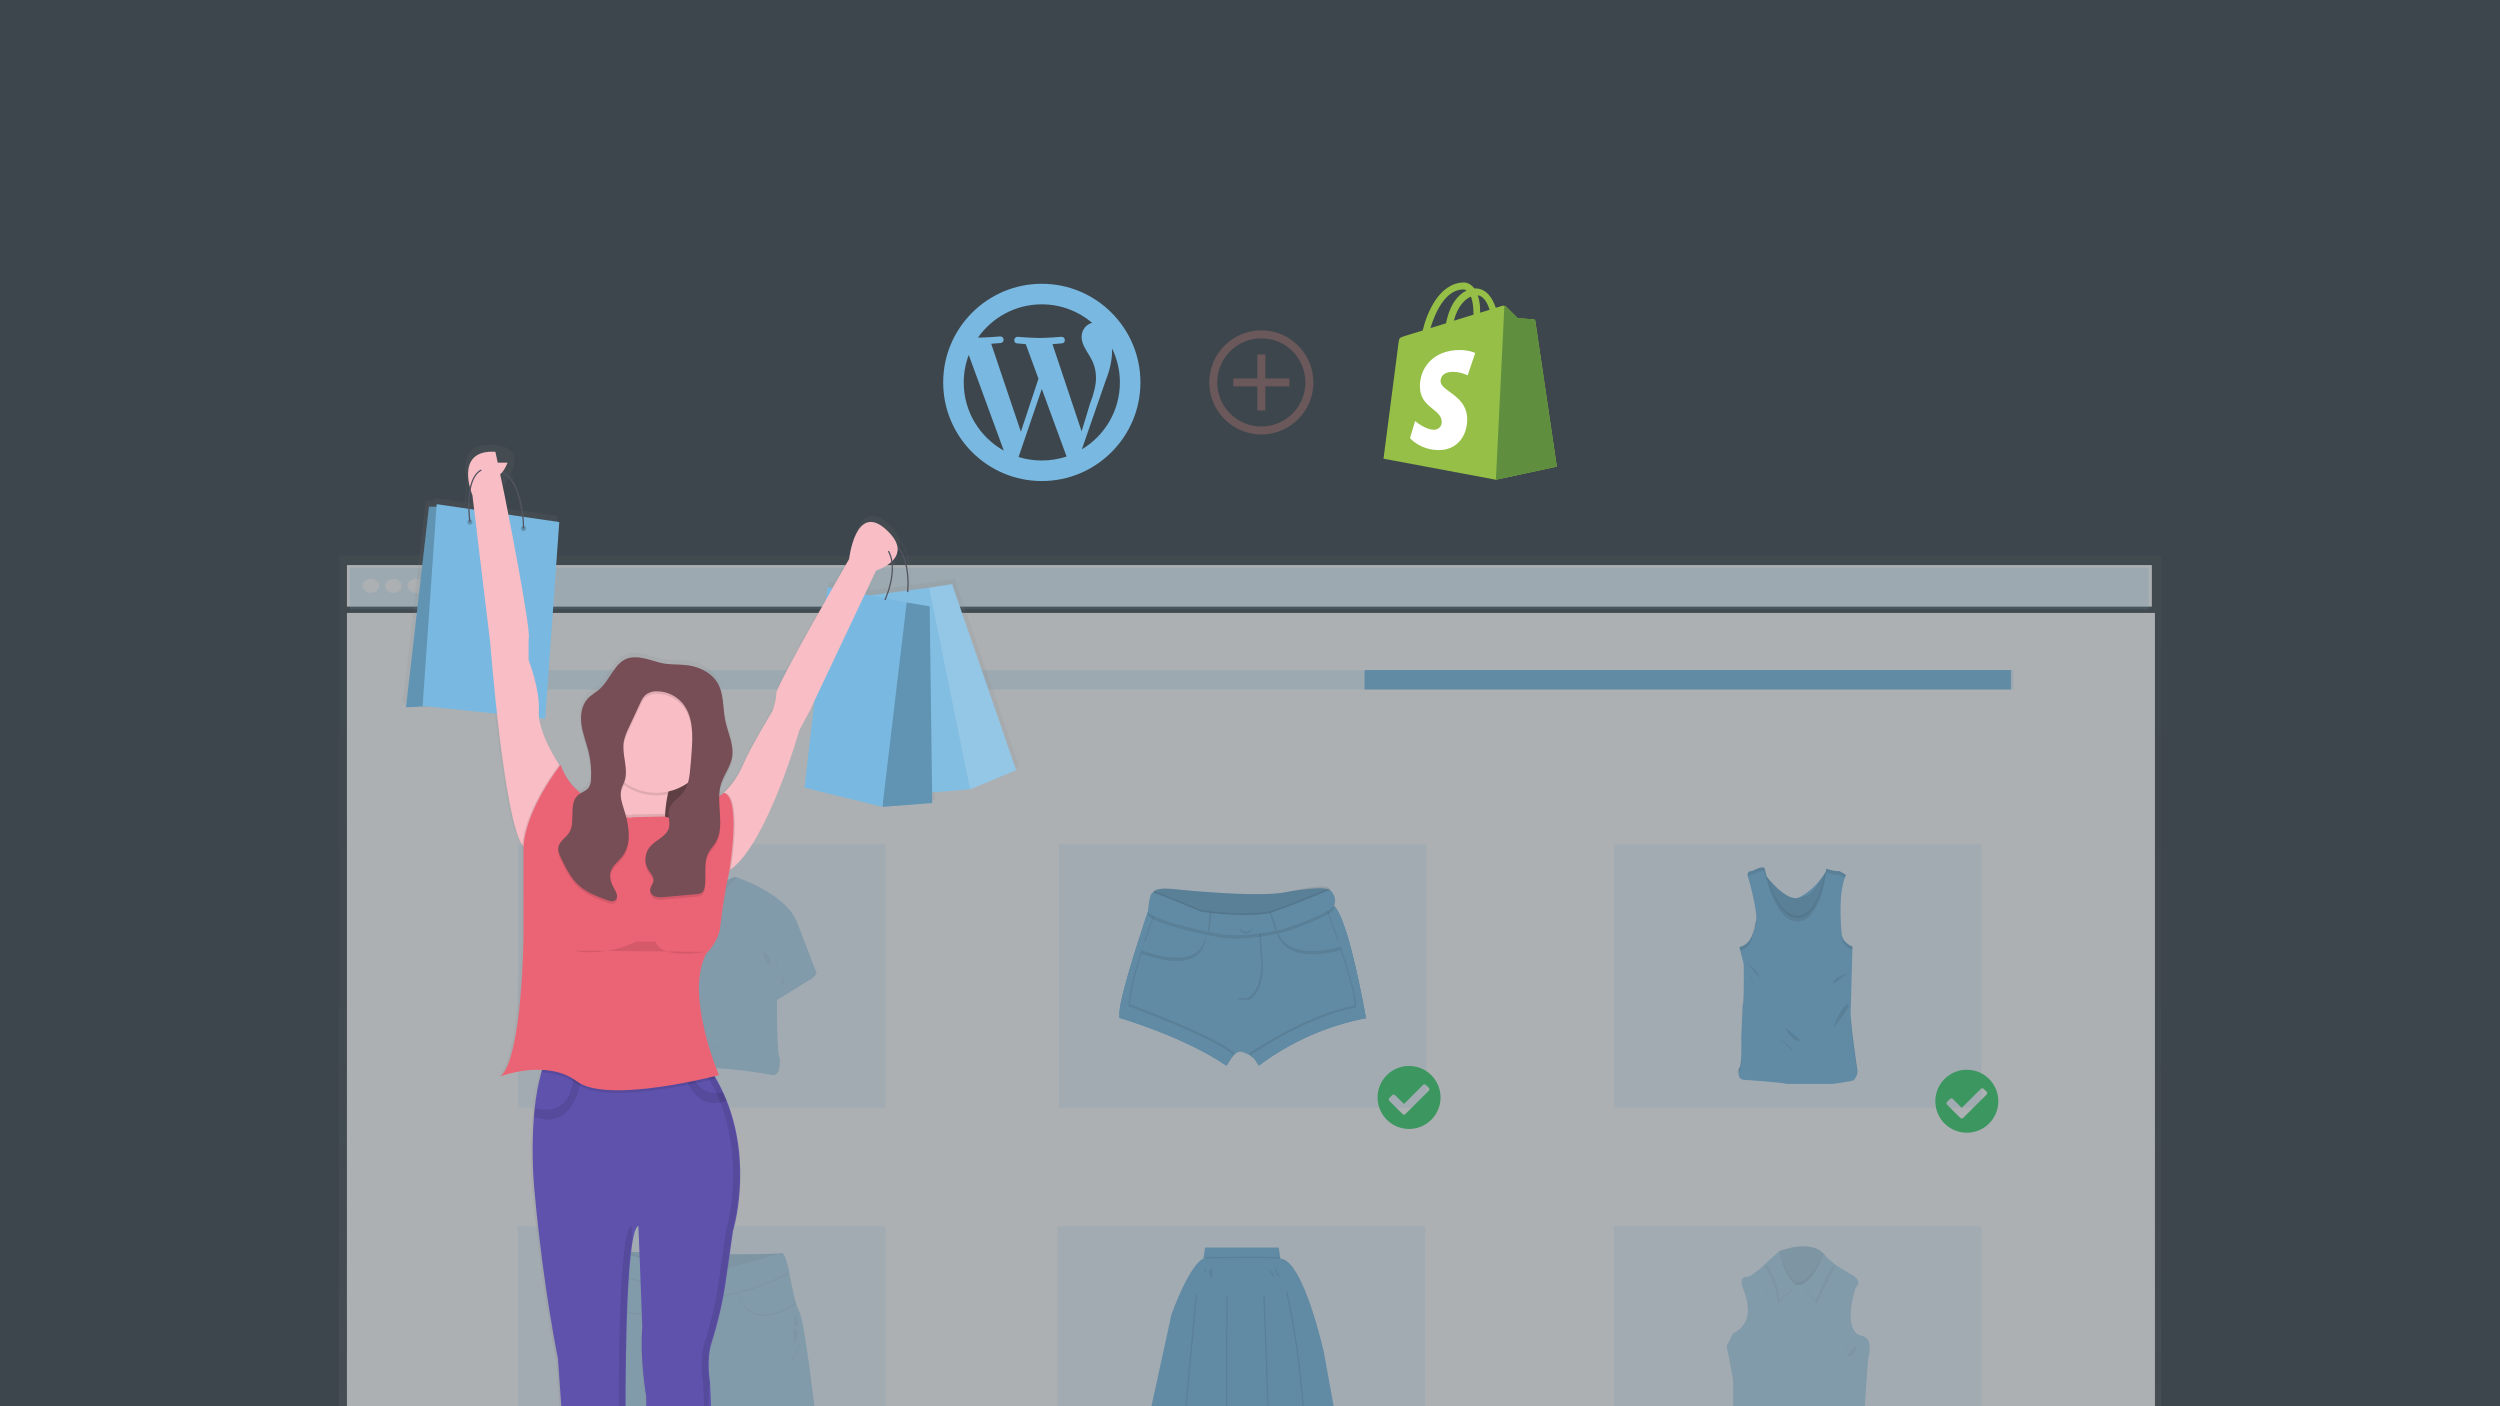 <?xml version="1.0" encoding="UTF-8"?>
<svg width="1920px" height="1080px" viewBox="0 0 1920 1080" version="1.1" xmlns="http://www.w3.org/2000/svg" xmlns:xlink="http://www.w3.org/1999/xlink">
    <rect x="0" y="0" width="1920" height="1080" fill="#333333" stroke="none"/>
    <!-- Generator: Sketch 56.3 (81716) - https://sketch.com -->
    <title>wordpress-shopify-integration</title>
    <desc>Created with Sketch.</desc>
    <defs>
        <linearGradient x1="50%" y1="89.385%" x2="50%" y2="0%" id="linearGradient-1">
            <stop stop-color="#808080" stop-opacity="0.25" offset="0%"></stop>
            <stop stop-color="#808080" stop-opacity="0.12" offset="54%"></stop>
            <stop stop-color="#808080" stop-opacity="0.1" offset="100%"></stop>
        </linearGradient>
        <linearGradient x1="50%" y1="99.998%" x2="50%" y2="0.011%" id="linearGradient-2">
            <stop stop-color="#808080" stop-opacity="0.25" offset="0%"></stop>
            <stop stop-color="#808080" stop-opacity="0.12" offset="54%"></stop>
            <stop stop-color="#808080" stop-opacity="0.1" offset="100%"></stop>
        </linearGradient>
    </defs>
    <g id="wordpress-shopify-integration" stroke="none" stroke-width="1" fill="none" fill-rule="evenodd">
        <g id="Group" opacity="0.15" fill="#79B8E0" fill-rule="nonzero">
            <rect id="Rectangle" x="0" y="0" width="1920" height="1080"></rect>
        </g>
        <g id="Group" transform="translate(260, 341)">
            <g opacity="0.6" transform="translate(0, 85)">
                <g fill-rule="nonzero">
                    <polygon id="Path" fill="url(#linearGradient-1)" points="0.208 0.642 0.208 33.129 0.208 837.694 1399.719 837.694 1399.719 33.129 1399.719 0.642"></polygon>
                    <rect id="Rectangle" fill="#F6F7F9" x="6.439" y="7.986" width="1386.186" height="31.905"></rect>
                    <g opacity="0.2" transform="translate(7.685, 8.966)" fill="#79B8E0" id="Rectangle">
                        <rect x="1.118" y="1.023" width="1381.457" height="31.905"></rect>
                    </g>
                    <rect id="Rectangle" fill="#F6F7F9" x="6.439" y="44.717" width="1388.55" height="790.457"></rect>
                    <ellipse id="Oval" fill="#F6F7F9" cx="24.797" cy="23.933" rx="6.385" ry="5.411"></ellipse>
                    <ellipse id="Oval" fill="#F6F7F9" cx="42.104" cy="23.933" rx="6.385" ry="5.411"></ellipse>
                    <ellipse id="Oval" fill="#F6F7F9" cx="59.412" cy="23.933" rx="6.385" ry="5.411"></ellipse>
                    <g opacity="0.2" transform="translate(110.156, 88.381)" fill="#79B8E0" id="Rectangle">
                        <rect x="0.862" y="0.242" width="1175.201" height="14.891"></rect>
                    </g>
                    <rect id="Rectangle" fill="#79B8E0" x="787.973" y="88.623" width="496.411" height="14.891"></rect>
                </g>
                <g transform="translate(137.054, 514.913)">
                    <g opacity="0.2" fill="#79B8E0" fill-rule="nonzero" id="Rectangle">
                        <g opacity="0.6">
                            <rect x="0.576" y="0.711" width="282.464" height="202.326"></rect>
                        </g>
                    </g>
                    <g opacity="0.5" transform="translate(49.954, 19.213)">
                        <path d="M27.274,0.821 C27.274,0.821 111.823,4.826 153.859,2.362 L152.936,13.452 L78.552,23.253 L56.539,16.476 L27.274,0.821 Z" id="Path" fill="#79B8E0" fill-rule="nonzero"></path>
                        <g opacity="0.1" transform="translate(26.898, 0)" fill="#000000" fill-rule="nonzero" id="Path">
                            <path d="M127.017,2.362 L126.092,13.452 L51.723,23.253 L29.697,16.476 L0.375,0.821 C0.375,0.821 2.112,0.92 5.207,1.045 L5.207,1.045 C23.55,1.843 89.601,4.42 125.868,2.445 L127.017,2.362 Z"></path>
                        </g>
                        <path d="M183.181,160.061 C166.854,169.862 110.185,160.369 110.185,160.369 L94.474,104.358 L76.914,161.336 C51.974,170.268 0.529,157.33 0.529,157.33 L20.553,34.106 L24.011,17.12 L27.274,0.821 L59.004,10.371 C59.004,10.371 68.54,16.84 108.28,14.991 C108.28,14.991 153.859,2.389 153.859,2.389 C155.61,2.894 157.276,9.069 158.956,16.742 C161.393,27.945 163.872,42.311 166.797,47.058 C171.782,55.039 183.181,160.061 183.181,160.061 Z" id="Path" fill="#79B8E0" fill-rule="nonzero"></path>
                        <g opacity="0.1" transform="translate(23.056, 1.281)" fill="#000000" fill-rule="nonzero" id="Path">
                            <path d="M135.956,16.666 C100.53,36.116 70.031,35.583 70.031,35.583 C62.484,36.508 0.956,17.057 0.956,17.057 L4.218,0.772 L35.948,10.323 C35.948,10.323 45.484,16.791 85.225,14.943 C85.225,14.943 130.803,2.34 130.803,2.34 C132.609,2.831 134.276,8.992 135.956,16.666 Z"></path>
                        </g>
                        <g opacity="0.1" transform="translate(26.898, 0)" fill="#000000" fill-rule="nonzero" id="Path">
                            <path d="M127.017,2.362 L126.092,13.452 L51.723,23.253 L29.697,16.476 L0.375,0.821 C0.375,0.821 2.112,0.92 5.207,1.045 L5.207,1.045 L32.092,9.139 C32.092,9.139 41.627,15.608 81.368,13.759 C112.58,12.359 122.886,5.358 125.868,2.431 L127.017,2.362 Z"></path>
                        </g>
                        <path d="M159.012,16.714 C123.586,36.164 93.087,35.631 93.087,35.631 C85.54,36.556 24.011,17.106 24.011,17.106 L27.274,0.821 L59.004,10.371 C59.004,10.371 68.54,16.84 108.28,14.991 C108.28,14.991 153.859,2.389 153.859,2.389 C155.665,2.865 157.332,9.04 159.012,16.714 Z" id="Path" fill="#79B8E0" fill-rule="nonzero"></path>
                        <g opacity="0.1" transform="translate(94.785, 25.618)" fill="#000000" fill-rule="nonzero" id="Oval">
                            <circle cx="4.309" cy="3.839" r="3.235"></circle>
                        </g>
                        <circle id="Oval" stroke="#79B8E0" cx="99.094" cy="28.225" r="3.235"></circle>
                        <g opacity="0.1" transform="translate(15.371, 85.819)" fill="#000000" fill-rule="nonzero" id="Path">
                            <path d="M1.023,0.322 C1.023,0.322 6.722,17.265 10.727,16.956 C14.731,16.649 1.023,0.322 1.023,0.322 Z"></path>
                        </g>
                        <g opacity="0.1" transform="translate(11.528, 102.47)" fill="#000000" fill-rule="nonzero" id="Path">
                            <path d="M1.169,0.305 C1.169,0.305 4.712,10.471 8.409,12.166"></path>
                        </g>
                        <g opacity="0.1" transform="translate(11.528, 112.717)" fill="#000000" fill-rule="nonzero" id="Path">
                            <path d="M1.169,0.687 C1.169,0.687 6.771,7.772 10.088,9.466"></path>
                        </g>
                        <g opacity="0.1" transform="translate(162.672, 48.673)" fill="#000000" fill-rule="nonzero" id="Path">
                            <path d="M0.429,0.667 C0.429,0.667 5.667,8.523 0.429,10.218"></path>
                        </g>
                        <g opacity="0.1" transform="translate(161.391, 60.201)" fill="#000000" fill-rule="nonzero" id="Path">
                            <path d="M4.091,1.91 C-1.987,-5.302 1.766,11.712 1.766,11.712 C1.766,11.712 5.645,3.758 4.091,1.91 Z"></path>
                        </g>
                        <g opacity="0.1" transform="translate(160.11, 70.448)" fill="#000000" fill-rule="nonzero" id="Path">
                            <path d="M8.438,0.443 C8.438,0.443 -0.803,14.151 1.045,15.692"></path>
                        </g>
                        <g opacity="0.1" transform="translate(21.775, 30.741)" fill="#000000" fill-rule="nonzero" id="Path">
                            <path d="M24.515,18.894 C13.187,18.894 1.368,13.768 0.71,13.461 L1.214,12.326 C1.438,12.439 24.052,22.254 36.291,14.889 C40.913,12.089 43.502,7.159 44.007,0.186 L45.239,0.284 C44.706,7.678 41.906,12.887 36.921,15.939 C33.131,18.035 28.842,19.056 24.515,18.894 Z"></path>
                        </g>
                        <path d="M46.29,48.403 C34.962,48.403 23.143,43.277 22.485,42.97 L22.989,41.849 C23.213,41.947 45.827,51.763 58.066,44.398 C62.687,41.598 65.277,36.668 65.782,29.695 L67.014,29.793 C66.481,37.186 63.681,42.396 58.696,45.448 C54.906,47.542 50.616,48.565 46.29,48.403 Z" id="Path" fill="#79B8E0" fill-rule="nonzero"></path>
                        <g opacity="0.1" transform="translate(119.122, 32.022)" fill="#000000" fill-rule="nonzero" id="Path">
                            <path d="M20.175,18.537 C17.274,18.579 14.401,17.96 11.773,16.731 C2.587,12.305 1.103,1.468 1.032,1.005 L2.265,0.852 C2.265,0.963 3.735,11.507 12.319,15.624 C19.965,19.307 30.817,17.024 44.526,8.623 L45.156,9.673 C35.396,15.582 27.035,18.537 20.175,18.537 Z"></path>
                        </g>
                        <path d="M139.297,49.327 C136.396,49.369 133.523,48.75 130.894,47.521 C121.709,43.095 120.225,32.258 120.154,31.795 L121.386,31.642 C121.386,31.753 122.857,42.297 131.441,46.414 C139.087,50.096 149.938,47.814 163.648,39.413 L164.278,40.463 C154.517,46.372 146.157,49.327 139.297,49.327 Z" id="Path" fill="#79B8E0" fill-rule="nonzero"></path>
                    </g>
                </g>
                <g transform="translate(978.591, 514.913)" fill-rule="nonzero">
                    <g opacity="0.2" fill="#79B8E0" id="Rectangle">
                        <g opacity="0.6">
                            <rect x="0.834" y="0.711" width="282.464" height="202.326"></rect>
                        </g>
                    </g>
                    <g opacity="0.5" transform="translate(87.1, 15.371)" id="Path">
                        <path d="M40.964,4.496 C40.964,4.496 64.6,-4.915 74.823,6.568 C85.044,18.05 67.821,32.026 67.821,32.026 L60.596,46.448 L43.596,44.586 L39.591,24.645 L40.964,4.496 Z" fill="#79B8E0"></path>
                        <g opacity="0.1" transform="translate(38.426, 0)" fill="#000000">
                            <path d="M29.395,31.955 L22.169,46.378 L5.17,44.572 L1.164,24.645 L2.566,4.496 L2.943,4.356 C5.939,3.25 26.173,-3.808 35.851,5.91 C36.052,6.096 36.244,6.292 36.424,6.498 C46.618,17.925 29.395,31.955 29.395,31.955 Z"></path>
                        </g>
                        <g opacity="0.1" transform="translate(38.426, 3.843)" fill="#000000">
                            <path d="M29.395,28.113 L22.169,42.535 L5.17,40.729 L1.164,20.803 L2.566,0.653 L2.943,0.514 C5.87,16.546 13.684,23.309 14.999,24.317 L15.196,24.458 L19.998,24.065 C29.339,18.912 34.267,6.661 35.851,2.025 C36.052,2.211 36.244,2.407 36.424,2.613 C46.618,14.082 29.395,28.113 29.395,28.113 Z"></path>
                        </g>
                        <path d="M109.101,86.874 C109.101,86.874 103.892,153.22 105.306,161.229 C105.306,161.229 102.296,169.841 102.296,169.841 C102.296,169.841 83.448,174.042 79.891,171.241 C79.891,171.241 70.272,167.895 70.272,167.895 C70.272,167.895 56.269,171.101 50.023,168.707 C50.023,168.707 33.389,167.306 33.389,167.306 C33.389,167.306 25.378,172.123 23.166,171.115 C23.166,171.115 18.153,170.513 11.739,168.721 C11.739,168.721 1.714,165.304 5.116,154.283 C5.116,154.283 5.536,108.383 5.326,104.167 C5.326,104.167 3.128,89.745 0.314,77.562 C0.314,77.562 5.116,67.943 5.116,67.943 C22.97,58.728 15.549,40.679 12.747,32.669 C9.947,24.659 14.345,24.268 16.543,24.268 C18.741,24.268 27.171,17.056 27.171,17.056 L30.587,13.99 L41.006,4.635 C43.596,22.153 51.997,29.505 53.399,30.596 L53.595,30.751 L58.397,30.345 C70.019,23.946 74.823,6.54 74.823,6.54 C76.223,8.92 79.345,11.637 82.832,14.158 C87.394,17.385 92.15,20.331 97.073,22.979 C105.474,27.992 99.285,33.006 99.285,33.006 C89.063,67.872 103.486,69.412 103.486,69.412 C114.115,70.981 109.101,86.874 109.101,86.874 Z" fill="#79B8E0"></path>
                        <g opacity="0.1" transform="translate(26.898, 24.337)" fill="#000000">
                            <path d="M3.437,0.001 C3.437,0.001 0.427,1.611 0.427,3.403"></path>
                        </g>
                        <g opacity="0.1" transform="translate(28.179, 26.898)" fill="#000000">
                            <path d="M3.963,0.842 C3.963,0.842 -0.042,5.043 0.658,6.261"></path>
                        </g>
                        <g opacity="0.1" transform="translate(29.46, 32.022)" fill="#000000">
                            <path d="M2.682,1.152 C2.682,1.152 -0.329,4.358 0.875,6.165"></path>
                        </g>
                        <g opacity="0.1" transform="translate(28.179, 6.404)" fill="#000000">
                            <path d="M24.014,26.601 L11.411,38.77 C10.95,25.242 4.41,14.419 1.19,9.854 L11.609,0.5 C14.156,18.158 22.628,25.509 24.014,26.601 Z"></path>
                        </g>
                        <path d="M53.399,30.596 L40.796,42.779 C40.348,29.239 33.795,18.428 30.587,13.85 L41.006,4.496 C43.596,22.153 51.997,29.505 53.399,30.596 Z" fill="#79B8E0"></path>
                        <g opacity="0.1" transform="translate(58.92, 7.685)" fill="#000000">
                            <path d="M25.115,8.839 C20.075,16.708 10.707,37.489 10.707,37.489 L0.681,25.068 C12.303,18.655 17.106,1.263 17.106,1.263 C18.506,3.588 21.629,6.304 25.115,8.839 Z"></path>
                        </g>
                        <path d="M82.804,14.115 C77.777,21.999 68.395,42.779 68.395,42.779 L58.397,30.373 C70.019,23.974 74.823,6.568 74.823,6.568 C76.223,8.879 79.345,11.595 82.804,14.115 Z" fill="#79B8E0"></path>
                        <g opacity="0.1" transform="translate(89.661, 74.291)" fill="#000000">
                            <path d="M6.417,0.149 C6.417,0.149 0.816,4.56 1.208,5.75"></path>
                        </g>
                        <g opacity="0.1" transform="translate(92.223, 76.853)" fill="#000000">
                            <path d="M7.861,0.402 C7.861,0.402 -2.867,9.42 2.498,8.412 C7.861,7.403 7.861,0.402 7.861,0.402 Z"></path>
                        </g>
                    </g>
                </g>
                <g transform="translate(978.591, 221.592)" fill-rule="nonzero">
                    <g opacity="0.2" fill="#79B8E0" id="Rectangle">
                        <g opacity="0.6">
                            <rect x="0.834" y="0.822" width="282.464" height="202.326"></rect>
                        </g>
                    </g>
                    <path d="M115.376,22.036 C115.376,22.036 131.27,44.231 142.066,42.074 C142.066,42.074 153.927,37.552 163.518,22.036 L171.388,40.143 L162.118,62.547 L151.14,76.759 L127.868,73.105 L120.333,47.676 L115.376,22.036 Z" id="Path" fill="#79B8E0"></path>
                    <g opacity="0.1" transform="translate(115.279, 21.775)" fill="#000000" id="Path">
                        <path d="M56.109,18.354 L46.839,40.758 L35.861,54.97 L12.588,51.316 L5.054,25.887 L0.097,0.261 C0.097,0.261 1.497,2.194 3.683,4.855 C9.017,11.226 19.17,21.812 26.787,20.257 C37.429,18.13 38.62,15.791 47.861,0.849 L48.239,0.219 L56.109,18.354 Z"></path>
                    </g>
                    <g opacity="0.1" transform="translate(115.279, 21.775)" fill="#000000" id="Path">
                        <path d="M56.109,18.354 L46.839,40.758 L35.861,54.97 L12.588,51.316 L5.054,25.887 L0.097,0.261 C0.097,0.261 1.497,2.194 3.683,4.855 C7.155,16.057 14.619,34.023 26.787,33.869 C40.523,33.714 46.069,10.959 47.861,0.891 L48.239,0.261 L56.109,18.354 Z"></path>
                    </g>
                    <path d="M106.975,21.378 C106.975,21.378 101.584,20.735 104.384,27.413 C104.384,27.413 112.352,56.064 109.775,60.587 C109.775,60.587 108.488,77.389 97.285,79.771 L100.505,92.47 C100.505,92.47 101.15,120.477 99.861,124.58 C99.861,124.58 98.35,151.282 98.784,153.649 C98.784,153.649 99.008,171.53 97.285,172.188 C97.285,172.188 94.484,180.367 100.085,181.654 C100.085,181.654 129.589,183.601 133.903,184.89 C133.903,184.89 168.798,184.89 168.798,184.89 C168.798,184.89 181.722,183.167 184.956,182.088 C184.956,182.088 188.836,178.434 187.758,173.477 C187.758,173.477 181.722,132.547 182.801,128.024 C182.801,128.024 184.102,79.336 184.102,79.336 C184.102,79.336 175.701,76.535 175.701,68.344 C175.701,68.344 172.466,38.182 179.145,24.403 C179.145,24.403 173.755,20.707 172.901,21.365 C172.046,22.022 163.91,19.656 163.91,19.656 C163.91,19.656 159.71,57.141 142.137,57.351 C124.563,57.561 116.735,19.656 116.735,19.656 C116.735,19.656 116.889,16.211 106.975,21.378 Z" id="Path" fill="#79B8E0"></path>
                    <g opacity="0.1" transform="translate(131.93, 140.897)" fill="#000000" id="Path">
                        <path d="M0.46,0.696 C0.46,0.696 4.086,9.532 10.136,10.82 C16.185,12.108 0.46,0.696 0.46,0.696 Z"></path>
                    </g>
                    <g opacity="0.1" transform="translate(125.526, 147.301)" fill="#000000" id="Path">
                        <path d="M1.263,1.181 C1.263,1.181 12.969,10.661 12.466,12.608"></path>
                    </g>
                    <g opacity="0.1" transform="translate(102.47, 92.223)" fill="#000000" id="Path">
                        <path d="M0.836,0.247 C0.836,0.247 10.106,6.493 10.106,11.016"></path>
                    </g>
                    <g opacity="0.1" transform="translate(105.032, 99.909)" fill="#000000" id="Path">
                        <path d="M4.519,12.166 C4.519,12.166 1.943,3.12 0.22,1.187"></path>
                    </g>
                    <g opacity="0.1" transform="translate(105.032, 115.279)" fill="#000000" id="Path">
                        <path d="M0.22,0.241 C0.22,0.241 4.1,7.998 4.519,10.155"></path>
                    </g>
                    <g opacity="0.1" transform="translate(169.076, 98.628)" fill="#000000" id="Path">
                        <path d="M11.358,1.167 C11.358,1.167 -0.698,4.835 0.365,9.358"></path>
                    </g>
                    <g opacity="0.1" transform="translate(169.076, 122.964)" fill="#000000" id="Path">
                        <path d="M0.31,18.628 C0.31,18.628 16.104,0.313 11.358,0.747 C6.611,1.181 0.31,18.628 0.31,18.628 Z"></path>
                    </g>
                    <g opacity="0.1" transform="translate(94.785, 17.932)" fill="#000000" id="Path">
                        <path d="M80.902,50.412 C80.902,46.63 80.216,39.91 80.132,32.418 C80.047,41.016 80.902,48.969 80.902,53.212 C80.902,61.222 88.925,64.064 89.304,64.19 C89.304,62.44 89.304,61.39 89.304,61.39 C89.304,61.39 80.902,58.603 80.902,50.412 Z"></path>
                        <path d="M92.93,158.345 C93.094,159.08 93.221,159.823 93.308,160.572 C93.487,158.887 93.359,157.184 92.93,155.545 C92.005,151.343 88.254,124.375 87.862,113.844 C87.442,121.042 91.95,153.64 92.93,158.345 Z"></path>
                        <path d="M3.803,130.41 C3.803,122.722 4.236,112.122 5.076,109.405 C5.763,107.221 5.902,98.287 5.888,90.389 C5.888,97.475 5.678,104.672 5.076,106.605 C4.124,109.657 3.761,122.793 3.803,130.41 Z"></path>
                        <path d="M12.19,6.247 C22.09,1.08 21.88,4.524 21.88,4.524 C21.88,4.524 29.637,42.444 47.281,42.22 C64.925,41.996 69.125,4.524 69.125,4.524 C69.125,4.524 77.318,6.891 78.171,6.233 C79.025,5.574 81.896,7.633 83.479,8.641 C83.772,7.899 84.081,7.17 84.43,6.471 C84.43,6.471 79.039,2.774 78.171,3.433 C77.304,4.09 69.125,1.724 69.125,1.724 C69.125,1.724 64.925,39.209 47.352,39.419 C29.778,39.629 21.95,1.724 21.95,1.724 C21.95,1.724 22.16,-1.722 12.261,3.446 C12.261,3.446 7.877,2.942 9.096,7.774 C9.796,5.966 12.19,6.247 12.19,6.247 Z"></path>
                        <path d="M2.486,157.057 C3.886,156.539 4.264,146.947 4.181,141.654 C4.11,146.974 3.62,153.822 2.486,154.256 C1.351,154.69 0.806,157.057 1.24,159.34 C1.464,158.135 1.912,157.253 2.486,157.057 Z"></path>
                        <path d="M14.99,45.455 C15.675,43.618 15.901,41.643 15.648,39.7 C15.636,40.719 15.412,41.725 14.99,42.655 C12.4,47.177 13.689,59.457 2.486,61.838 L3.159,64.47 C13.632,61.754 12.457,49.894 14.99,45.455 Z"></path>
                    </g>
                    <path d="M296.111,198.149 C296.111,207.931 290.219,216.749 281.182,220.492 C272.146,224.234 261.745,222.166 254.828,215.25 C247.911,208.334 245.843,197.932 249.586,188.895 C253.33,179.858 262.147,173.968 271.928,173.968 C285.284,173.968 296.111,184.794 296.111,198.149 Z M269.128,210.948 L287.136,193.01 C287.432,192.718 287.598,192.32 287.598,191.905 C287.598,191.489 287.432,191.09 287.136,190.798 L284.867,188.67 C284.574,188.374 284.176,188.207 283.761,188.207 C283.344,188.207 282.946,188.374 282.654,188.67 L268.021,203.233 L261.188,196.4 C260.898,196.105 260.502,195.939 260.089,195.939 C259.675,195.939 259.279,196.105 258.99,196.4 L256.778,198.598 C256.176,199.212 256.176,200.195 256.778,200.811 L266.915,210.948 C267.207,211.244 267.605,211.412 268.021,211.412 C268.438,211.412 268.836,211.244 269.128,210.948 L269.128,210.948 Z" id="Shape" fill="#3ACC6C"></path>
                </g>
                <g transform="translate(552.059, 514.913)" fill-rule="nonzero">
                    <g opacity="0.2" fill="#79B8E0" id="Rectangle">
                        <g opacity="0.6">
                            <rect x="0.063" y="0.711" width="282.464" height="202.326"></rect>
                        </g>
                    </g>
                    <path d="M171.233,25.635 C165.94,35.269 112.211,25.635 112.211,25.635 L112.351,24.67 L113.415,17.206 L170.029,17.206 L171.107,24.656 L171.233,25.635 Z" id="Path" fill="#79B8E0"></path>
                    <g opacity="0.1" transform="translate(111.436, 23.056)" fill="#000000" id="Path">
                        <path d="M59.797,2.58 C54.504,12.213 0.775,2.58 0.775,2.58 L0.915,1.614 C3.492,1.614 42.364,0.689 59.727,1.614 L59.797,2.58 Z"></path>
                    </g>
                    <path d="M112.211,25.635 L112.211,25.635 C112.211,25.635 102.578,28.044 87.636,68.512 C87.636,68.512 67.402,161.266 67.402,161.266 C67.402,161.266 59.001,175.493 94.862,176.446 C94.862,176.446 91.977,185.841 112.211,184.399 C132.445,182.957 129.533,182.971 129.533,182.971 C129.533,182.971 142.541,174.78 148.324,176.222 C154.108,177.664 157.721,178.154 163.979,183.447 C170.239,188.74 190.249,186.583 190.487,182.494 C190.648,180.486 190.648,178.469 190.487,176.46 C190.487,176.46 221.083,178.392 215.3,156.226 C215.3,156.226 204.7,97.68 204.7,97.68 C204.7,97.68 189.045,26.615 171.205,25.65 C153.366,24.684 112.211,25.635 112.211,25.635 Z" id="Path" fill="#79B8E0"></path>
                    <g opacity="0.1" transform="translate(94.785, 52.516)" fill="#000000" id="Rectangle">
                        <polygon transform="translate(6.271, 62.432) rotate(-84.723) translate(-6.271, -62.432) " points="-55.44 61.949 67.982 61.949 67.982 62.915 -55.44 62.915"></polygon>
                    </g>
                    <g opacity="0.1" transform="translate(128.088, 52.516)" fill="#000000" id="Rectangle">
                        <polygon transform="translate(1.897, 65.862) rotate(-89.771) translate(-1.897, -65.862) " points="-62.79 65.379 66.584 65.379 66.584 66.345 -62.79 66.345"></polygon>
                    </g>
                    <g opacity="0.1" transform="translate(157.548, 52.516)" fill="#000000" id="Rectangle">
                        <polygon transform="translate(3.488, 65.794) rotate(-2.121) translate(-3.488, -65.794) " points="3.005 0.842 3.97 0.842 3.97 130.747 3.005 130.747"></polygon>
                    </g>
                    <g opacity="0.1" transform="translate(175.48, 49.954)" fill="#000000" id="Path">
                        <path d="M14.544,126.506 C12.864,52.501 0.261,1.838 0.108,1.39 L1.046,1.153 C1.172,1.656 13.845,52.416 15.511,126.547 L14.544,126.506 Z"></path>
                    </g>
                    <g opacity="0.1" transform="translate(112.717, 32.022)" fill="#000000" id="Path">
                        <path d="M1.175,0.839 C1.175,0.839 -0.506,1.805 1.175,6.44"></path>
                    </g>
                    <g opacity="0.1" transform="translate(116.56, 32.022)" fill="#000000" id="Path">
                        <path d="M2.163,0.839 C2.163,0.839 -2.416,3.724 2.163,8.555"></path>
                    </g>
                    <g opacity="0.1" transform="translate(161.391, 32.022)" fill="#000000" id="Path">
                        <path d="M0.209,0.839 C0.209,0.839 6.468,6.86 5.026,8.555"></path>
                    </g>
                    <g opacity="0.1" transform="translate(166.514, 30.741)" fill="#000000" id="Path">
                        <path d="M0.126,0.678 C0.126,0.678 1.107,7.903 4.719,9.836"></path>
                    </g>
                </g>
                <g transform="translate(137.054, 221.592)" fill-rule="nonzero">
                    <g opacity="0.2" fill="#79B8E0" id="Rectangle">
                        <g opacity="0.6">
                            <rect x="0.576" y="0.822" width="282.464" height="202.326"></rect>
                        </g>
                    </g>
                    <g opacity="0.5" transform="translate(52.516, 25.618)" id="Path">
                        <path d="M55.462,2.622 C62.014,2.666 68.436,4.448 74.072,7.789 C74.072,7.789 91.128,9.861 100.425,7.789 C100.425,7.789 114.429,-1.509 116.192,0.549 C116.192,0.549 117.998,22.002 117.998,22.002 L109.989,43.455 L91.898,56.883 L63.22,48.621 L53.726,24.355 L55.462,2.622 Z" fill="#79B8E0"></path>
                        <g opacity="0.1" transform="translate(52.516, 0)" fill="#000000">
                            <path d="M65.482,22.03 L57.473,43.482 L39.382,56.911 L10.704,48.649 L1.21,24.355 L3.016,2.65 L3.437,2.65 C9.845,2.813 16.107,4.596 21.64,7.831 C21.64,7.831 38.695,9.904 47.993,7.831 C56.829,5.872 61.478,-0.766 63.396,0.354 L63.396,0.354 C63.51,0.406 63.61,0.483 63.69,0.578 C65.482,2.622 65.482,22.03 65.482,22.03 Z"></path>
                        </g>
                        <g opacity="0.1" transform="translate(52.516, 0)" fill="#000000">
                            <path d="M65.482,22.03 L57.473,43.482 L39.382,56.911 L10.704,48.649 L1.21,24.355 L3.016,2.65 L3.437,2.65 C5.033,9.498 11.838,31.118 33.514,32.644 C55.807,34.198 62.137,7.678 63.452,0.368 C63.565,0.42 63.666,0.497 63.747,0.592 C65.482,2.622 65.482,22.03 65.482,22.03 Z"></path>
                        </g>
                        <path d="M55.462,2.622 C55.462,2.622 60.112,32.855 85.961,34.661 C85.961,34.661 116.192,0.549 116.192,0.549 C116.192,0.549 153.664,12.831 162.401,34.731 C162.401,34.731 177.65,74.205 177.65,74.205 C177.65,74.205 174.85,79.106 171.699,79.623 C171.699,79.623 147.152,94.873 147.152,94.873 C147.152,94.873 146.9,136.741 149.225,139.317 C149.225,139.317 150.78,153.012 143.791,152.494 C143.791,152.494 88.495,141.125 47.172,150.17 C47.172,150.17 29.865,156.373 30.37,146.292 C30.873,136.209 31.657,96.679 31.657,96.679 C31.657,96.679 5.556,85.309 4.016,85.309 C2.476,85.309 -1.417,83.265 2.714,76.529 C6.845,69.794 12.026,46.815 12.026,46.815 C12.026,46.815 22.387,13.825 55.462,2.622 Z" fill="#79B8E0"></path>
                        <g opacity="0.1" transform="translate(135.773, 56.359)" fill="#000000">
                            <path d="M0.051,0.552 C0.051,0.552 7.808,6.238 6.002,10.635 C4.196,15.031 0.051,0.552 0.051,0.552 Z"></path>
                        </g>
                        <g opacity="0.1" transform="translate(146.02, 61.482)" fill="#000000">
                            <path d="M1.175,0.89 C0.452,3.411 0.452,6.084 1.175,8.606"></path>
                        </g>
                        <g opacity="0.1" transform="translate(149.863, 75.572)" fill="#000000">
                            <path d="M2.499,0.985 C2.499,0.985 3.535,7.986 0.441,8.729"></path>
                        </g>
                        <g opacity="0.1" transform="translate(35.865, 55.078)" fill="#000000">
                            <path d="M11.069,0.027 C11.069,0.027 -3.394,12.629 1.506,17.601"></path>
                        </g>
                        <g opacity="0.1" transform="translate(37.145, 84.538)" fill="#000000">
                            <path d="M0.743,1.064 C0.743,1.064 0.505,14.242 4.496,15.278"></path>
                        </g>
                        <g opacity="0.1" transform="translate(79.414, 122.964)" fill="#000000">
                            <path d="M0.077,6.817 C0.077,6.817 9.878,0.11 12.483,0.362"></path>
                        </g>
                        <g opacity="0.1" transform="translate(88.381, 129.369)" fill="#000000">
                            <path d="M0.912,7.401 C0.912,7.401 11.527,-0.105 14.369,0.4"></path>
                        </g>
                    </g>
                </g>
                <g transform="translate(552.059, 221.592)" fill-rule="nonzero">
                    <g opacity="0.2" fill="#79B8E0" id="Rectangle">
                        <g opacity="0.6">
                            <rect x="1.119" y="0.822" width="282.464" height="202.326"></rect>
                        </g>
                    </g>
                    <path d="M73.333,39.919 C73.333,39.919 70.77,33.519 88.05,35.115 C88.05,35.115 154.941,42.229 176.394,37.398 C176.394,37.398 210.63,31.027 209.356,37.398 C209.356,37.398 172.235,58.163 172.235,58.163 L125.816,62.967 L91.578,57.519 L73.192,46.639 L73.333,39.919 Z" id="Path" fill="#79B8E0"></path>
                    <g opacity="0.1" transform="translate(73.01, 32.022)" fill="#000000" id="Path">
                        <path d="M136.388,5.376 C135.099,11.747 99.267,26.141 99.267,26.141 L52.846,30.945 L18.61,25.511 L0.238,14.631 L0.365,7.911 C-0.001,6.775 0.392,5.533 1.345,4.816 C2.927,3.415 6.623,2.324 15.081,3.107 C32.375,4.703 81.972,10.207 103.426,5.376 C120.901,1.441 132.635,-0.31 135.632,2.575 C136.385,3.296 136.676,4.374 136.388,5.376 Z"></path>
                    </g>
                    <path d="M236.983,134.339 C207.115,140.09 178.949,152.563 154.619,170.817 C153.388,167.541 151.069,164.788 148.052,163.017 C145.991,161.739 143.741,160.794 141.386,160.216 C139.244,159.67 137.186,160.972 135.295,162.848 C133.12,165.255 131.296,167.956 129.876,170.873 C97.235,148.468 47.722,134.171 47.722,134.171 L47.722,129.69 C47.722,128.808 47.875,127.743 48.043,126.539 C48.211,125.335 48.421,124.271 48.687,122.969 C52.889,101.601 69.495,52.772 69.495,52.772 L74.635,52.772 L88.273,52.772 L124.681,60.334 L165.639,57.828 L206.891,49.245 L212.24,48.124 C221.16,55.125 231.284,104.135 235.261,125 C235.765,127.646 236.157,129.83 236.451,131.441 C236.801,133.261 236.983,134.339 236.983,134.339 Z" id="Path" fill="#79B8E0"></path>
                    <path d="M54.499,125.083 C55.577,104.57 71.876,60.11 74.635,52.731 L69.495,52.731 C69.495,52.731 51.909,104.541 48.338,124.761 C48.33,124.813 48.33,124.864 48.338,124.915 C48.239,125.461 48.142,125.994 48.071,126.497 C47.904,127.702 47.792,128.765 47.75,129.648 L47.75,134.128 C47.75,134.128 97.263,148.44 129.904,170.831 C131.325,167.914 133.149,165.213 135.324,162.807 C122.846,151.465 75.531,132.981 54.499,125.083 Z" id="Path" fill="#79B8E0"></path>
                    <path d="M236.451,131.385 C236.325,130.67 236.171,129.844 236.003,128.934 C235.793,127.757 235.541,126.428 235.261,124.943 L235.261,124.943 C231.284,104.051 221.16,55.028 212.24,48.068 L206.891,49.188 C210.14,57.912 231.074,114.876 229.296,125.994 C194.289,132.995 158.806,155.75 148.08,163.017 C151.098,164.788 153.416,167.541 154.647,170.817 C178.977,152.563 207.144,140.09 237.011,134.339 C237.011,134.339 236.801,133.261 236.451,131.385 Z" id="Path" fill="#79B8E0"></path>
                    <g opacity="0.1" transform="translate(48.673, 51.235)" fill="#000000" id="Path">
                        <path d="M7.114,72.56 C8.178,52.046 24.492,7.587 27.249,0.222 L22.096,0.222 C22.096,0.222 4.509,52.032 0.939,72.238 C0.939,72.238 0.939,72.35 0.939,72.391 C0.836,72.952 0.751,73.484 0.687,73.989 C0.519,75.193 0.406,76.257 0.364,77.138 L0.364,81.62 C0.364,81.62 49.865,95.916 82.519,118.321 C83.928,115.402 85.748,112.699 87.923,110.298 C75.448,98.984 28.146,80.457 7.114,72.56 Z"></path>
                    </g>
                    <path d="M54.499,125.083 C55.577,104.57 71.876,60.11 74.635,52.731 L69.495,52.731 C69.495,52.731 51.909,104.541 48.338,124.761 C48.33,124.813 48.33,124.864 48.338,124.915 C48.239,125.461 48.142,125.994 48.071,126.497 C47.904,127.702 47.792,128.765 47.75,129.648 L47.75,134.128 C47.75,134.128 97.263,148.44 129.904,170.831 C131.325,167.914 133.149,165.213 135.324,162.807 C122.846,151.465 75.531,132.981 54.499,125.083 Z" id="Path" fill="#79B8E0"></path>
                    <g opacity="0.1" transform="translate(146.02, 46.112)" fill="#000000" id="Path">
                        <path d="M89.157,83.985 L88.709,81.534 C88.484,80.358 88.246,79.042 87.967,77.543 L87.967,77.543 C84.004,56.665 73.866,7.642 64.946,0.667 L59.611,1.802 C62.859,10.526 83.794,67.489 82.016,78.608 C47.008,85.609 11.511,108.364 0.799,115.617 C3.818,117.394 6.135,120.152 7.366,123.431 C31.688,105.168 59.85,92.688 89.717,86.94 C89.717,86.94 89.506,85.889 89.157,83.985 Z"></path>
                    </g>
                    <path d="M236.451,131.385 C236.325,130.67 236.171,129.844 236.003,128.934 C235.793,127.757 235.541,126.428 235.261,124.943 L235.261,124.943 C231.284,104.051 221.16,55.028 212.24,48.068 L206.891,49.188 C210.14,57.912 231.074,114.876 229.296,125.994 C194.289,132.995 158.806,155.75 148.08,163.017 C151.098,164.788 153.416,167.541 154.647,170.817 C178.977,152.563 207.144,140.09 237.011,134.339 C237.011,134.339 236.801,133.261 236.451,131.385 Z" id="Path" fill="#79B8E0"></path>
                    <g opacity="0.1" transform="translate(64.044, 67.887)" fill="#000000" id="Path">
                        <path d="M2.623,10.161 C2.623,10.161 35.11,30.605 42.699,0.667 L49.925,2.6 C49.925,2.6 52.305,35.772 0.468,16.841 L2.623,10.161 Z"></path>
                    </g>
                    <path d="M66.667,75.485 C66.667,75.485 99.154,95.929 106.743,65.991 L113.969,67.924 C113.969,67.924 116.349,101.096 64.511,82.165 L66.667,75.485 Z" id="Path" fill="#79B8E0"></path>
                    <g opacity="0.1" transform="translate(167.795, 67.887)" fill="#000000" id="Path">
                        <path d="M1.093,1.633 C1.093,1.633 5.294,26.097 49.808,14.236 L48.24,9.616 C48.24,9.616 17.84,22.218 6.819,0.332 L1.093,1.633 Z"></path>
                    </g>
                    <path d="M168.888,66.958 C168.888,66.958 173.089,91.42 217.603,79.56 L216.035,74.939 C216.035,74.939 185.635,87.542 174.614,65.655 L168.888,66.958 Z" id="Path" fill="#79B8E0"></path>
                    <g opacity="0.1" transform="translate(138.335, 64.044)" fill="#000000" id="Path">
                        <path d="M0.924,5.154 L0.924,56.209 L8.82,56.209 C8.82,56.209 19.742,52.274 19.491,29.323 C19.491,29.323 17.572,0.197 17.572,0.197 L0.924,5.154 Z"></path>
                    </g>
                    <path d="M137.984,67.924 L137.984,118.978 L145.882,118.978 C145.882,118.978 156.804,115.043 156.552,92.093 C156.552,92.093 154.619,62.967 154.619,62.967 L137.984,67.924 Z" id="Path" fill="#79B8E0"></path>
                    <g opacity="0.1" transform="translate(69.167, 37.145)" fill="#000000" id="Path">
                        <path d="M143.031,13.499 C139.81,19.492 110.573,29.336 105.406,31.031 L104.621,31.283 C104.621,31.283 102.773,31.758 99.678,32.402 C90.269,34.363 69.292,38.004 53.469,34.812 C51.172,34.363 48.792,33.873 46.369,33.41 L40.769,32.192 C22.565,28.146 3.731,22.852 0.384,18.19 C0.384,18.19 1.295,2.969 4.361,3.375 C7.428,3.781 41.664,18.19 41.664,18.19 L42.155,18.26 C43.038,18.372 45.04,18.624 47.854,18.945 C58.972,20.164 82.399,22.096 95.001,18.721 C95.603,18.554 96.163,18.386 96.71,18.19 C97.662,17.868 98.656,17.531 99.678,17.154 C115.894,11.413 140.174,1.135 140.174,1.135 C140.174,1.135 146.588,6.904 143.031,13.499 Z"></path>
                    </g>
                    <g opacity="0.1" transform="translate(73.01, 34.584)" fill="#000000" id="Path">
                        <path d="M136.388,2.814 C135.099,9.185 99.267,23.58 99.267,23.58 L52.846,28.383 L18.61,22.949 L0.238,12.07 L0.365,5.349 C-0.001,4.213 0.392,2.972 1.345,2.254 C7.435,4.103 37.753,16.859 37.753,16.859 L38.242,16.929 C39.124,17.041 41.126,17.293 43.942,17.615 C55.06,18.833 78.486,20.766 91.088,17.39 C91.69,17.223 92.251,17.055 92.797,16.859 C93.749,16.55 94.744,16.201 95.766,15.823 C110.427,10.627 131.697,1.722 135.632,0.069 C136.365,0.779 136.654,1.829 136.388,2.814 L136.388,2.814 Z"></path>
                    </g>
                    <path d="M212.198,48.068 C208.978,54.061 179.741,63.891 174.573,65.585 L173.788,65.851 C173.788,65.851 171.94,66.314 168.845,66.958 C159.436,68.918 138.459,72.559 122.636,69.366 C120.34,68.918 117.96,68.428 115.537,67.966 L109.937,66.748 C91.733,62.7 72.899,57.408 69.552,52.745 C69.552,52.745 70.462,37.523 73.529,37.943 C76.595,38.364 110.832,52.745 110.832,52.745 L111.322,52.814 C112.205,52.927 114.207,53.192 117.021,53.501 C128.139,54.719 151.566,56.652 164.169,53.277 C164.771,53.109 165.331,52.941 165.878,52.745 C166.829,52.437 167.823,52.087 168.845,51.709 C185.061,45.967 209.342,35.689 209.342,35.689 C209.342,35.689 215.755,41.5 212.198,48.068 Z" id="Path" fill="#79B8E0"></path>
                    <g opacity="0.1" transform="translate(139.616, 58.92)" fill="#000000" id="Oval">
                        <circle cx="5.187" cy="5.321" r="5.125"></circle>
                    </g>
                    <circle id="Oval" fill="#79B8E0" cx="144.803" cy="62.953" r="5.125"></circle>
                    <g opacity="0.1" transform="translate(110.156, 52.516)" fill="#000000" id="Path">
                        <path d="M8.084,0.929 L6.684,15.38 L1.082,14.161 L2.482,0.243 C3.268,0.383 5.284,0.649 8.084,0.929 Z"></path>
                    </g>
                    <path d="M116.979,53.445 L115.579,67.896 L109.977,66.677 L111.379,52.759 C112.149,52.899 114.179,53.165 116.979,53.445 Z" id="Path" fill="#79B8E0"></path>
                    <g opacity="0.1" transform="translate(162.672, 51.235)" fill="#000000" id="Path">
                        <path d="M10.656,14.35 L9.87,14.616 C9.87,14.616 8.036,15.078 4.928,15.723 L0.152,2.014 C0.756,1.846 1.33,1.678 1.875,1.482 C2.828,1.173 3.822,0.824 4.844,0.446 L10.656,14.35 Z"></path>
                    </g>
                    <path d="M174.614,65.585 L173.831,65.851 C173.831,65.851 171.982,66.314 168.888,66.958 L164.113,53.249 C164.715,53.081 165.276,52.913 165.821,52.717 C166.773,52.408 167.768,52.059 168.79,51.681 L174.614,65.585 Z" id="Path" fill="#79B8E0"></path>
                    <path d="M294.283,195.196 C294.306,204.982 288.428,213.817 279.393,217.578 C270.359,221.338 259.948,219.283 253.02,212.371 C246.093,205.459 244.012,195.053 247.753,186.01 C251.493,176.966 260.314,171.069 270.1,171.069 C283.434,171.069 294.252,181.862 294.283,195.196 Z M267.299,207.994 L285.252,190.057 C285.851,189.446 285.851,188.468 285.252,187.857 L283.038,185.645 C282.749,185.351 282.353,185.184 281.939,185.184 C281.526,185.184 281.13,185.351 280.84,185.645 L266.208,200.278 L259.374,193.473 C258.759,192.872 257.777,192.872 257.162,193.473 L254.963,195.685 C254.668,195.976 254.502,196.371 254.502,196.785 C254.502,197.198 254.668,197.595 254.963,197.884 L265.101,208.022 C265.39,208.317 265.787,208.483 266.2,208.483 C266.614,208.483 267.009,208.317 267.299,208.022 L267.299,207.994 Z" id="Shape" fill="#3ACC6C"></path>
                </g>
            </g>
            <g transform="translate(49, 0)" fill-rule="nonzero">
                <path d="M473.982,247.91 L424.234,103.496 L406.348,106.21 L390.335,108.259 C390.743,102.831 391.448,83.344 381.515,73.126 C380.551,69.625 378.014,65.649 373.128,61.171 C349.326,39.35 344.373,83.982 344.373,83.982 C344.373,83.982 338.945,93.4 331.468,106.563 L327.546,105.817 L326.433,115.533 C309.878,144.804 287.88,184.415 287.88,188.134 C287.88,194.091 284.909,202.016 284.909,202.016 C284.909,202.016 268.054,229.78 262.097,243.676 C258.629,251.874 253.554,259.294 247.17,265.497 C247.17,265.497 245.731,266.596 243.37,268.211 C243.521,265.584 243.976,262.984 244.727,260.463 C246.899,253.365 251.947,247.286 253.29,239.985 C253.605,238.235 253.723,236.456 253.643,234.679 C253.955,226.116 249.789,217.689 248.052,209.127 C246.03,199.207 247.116,188.283 241.823,179.666 C237.752,173.084 230.533,168.986 223.029,167.1 C216.135,165.376 209.35,165.987 202.402,165.254 C196.024,164.576 189.931,161.753 183.553,160.708 C180.146,159.967 176.619,159.967 173.212,160.708 C162.424,163.68 159.045,177.277 150.713,184.755 C147.714,187.469 144.036,189.341 141.322,192.313 C137.373,196.642 136.003,202.681 136.206,208.597 C136.154,210.581 136.272,212.565 136.559,214.528 C137.591,221.625 140.332,228.342 141.987,235.304 C143.239,240.456 143.917,245.73 144.009,251.031 C144.009,252.226 144.009,253.42 143.901,254.6 C143.95,256.991 143.314,259.345 142.069,261.385 C140.562,263.462 138.079,264.466 135.867,265.796 C128.637,260.057 123.21,252.36 120.234,243.622 C120.234,243.622 119.868,244.083 119.244,244.979 L119.244,243.622 C119.244,243.622 105.673,223.701 103.611,207.43 L108.333,207.919 L119.189,55.186 L91.465,51.115 C90.692,43.231 88.589,31.791 83.011,23.446 C87.666,14.272 90.013,1.855 69.604,0.621 C45.72,-0.831 47.186,17.773 49.724,27.951 C48.573,33.505 48.117,39.18 48.367,44.846 L23.94,41.29 L23.804,43.272 L17.996,43.272 L0.219,199.085 L15.364,198.325 L70.866,204.106 C75.303,244.45 82.278,294.307 90.556,306.059 C90.832,306.455 91.136,306.832 91.465,307.185 L91.465,378.578 C91.465,378.578 90.475,470.855 73.607,485.687 C83.955,482.006 94.899,480.289 105.877,480.625 C105.687,481.236 105.497,481.888 105.307,482.58 C102.838,491.688 101.118,500.983 100.164,510.371 C99.929,512.443 99.716,514.605 99.526,516.858 C97.973,537.528 98.259,558.295 100.381,578.914 C107.329,652.302 118.239,704.873 118.239,704.873 L121.279,747.538 C121.279,747.538 118.307,819.935 126.232,843.737 C129.219,846.489 132.652,848.714 136.383,850.318 C136.451,850.997 136.532,851.675 136.6,852.395 C136.668,853.114 136.776,854.227 136.871,855.176 C133.316,856.791 126.68,863.196 125.242,888.356 C125.242,888.356 127.223,907.205 122.27,916.12 C117.317,925.036 120.289,950.833 135.162,953.805 C144.667,955.553 154.411,955.553 163.917,953.805 C163.917,953.805 170.865,953.805 165.898,929.012 L165.03,922.661 C164.921,910.38 165.437,897.23 167.879,893.309 C172.832,885.37 165.898,877.445 165.898,877.445 C165.898,877.445 165.409,877.717 164.609,878.083 C163.333,871.23 161.664,860.102 162.261,851.607 C162.261,850.888 162.383,850.25 162.465,849.504 C165.491,847.923 168.312,845.977 170.865,843.71 L170.865,749.519 C170.865,749.519 169.874,604.725 180.785,601.739 C180.785,601.739 185.738,654.297 183.756,680.094 C181.775,705.891 186.728,733.655 186.728,733.655 L188.71,838.784 C188.71,838.784 190.609,839.693 193.676,840.765 L193.473,842.678 C192.265,854.362 190.324,872.003 188.56,882.805 C186.144,883.764 184.346,885.841 183.743,888.369 C180.771,898.289 182.752,923.082 176.795,930.03 C173.28,934.101 169.073,942.392 171.136,948.254 C169.847,953.398 170.417,961.431 185.724,962.761 C208.536,964.742 218.455,952.841 218.455,952.841 C218.455,952.841 221.427,947.888 218.455,938.959 C215.484,930.03 219.446,914.166 219.446,914.166 C219.446,914.166 221.577,900.704 218.089,898.94 C217.79,897.339 217.519,896.321 217.519,896.321 C217.566,893.272 216.445,890.32 214.384,888.071 C214.303,877.689 214.724,858.488 218.374,845.84 C218.591,845.121 218.808,844.483 219.039,843.737 C221.979,843.229 224.813,842.234 227.425,840.792 C227.425,840.792 226.435,817.981 233.383,802.117 C233.383,802.117 236.354,722.772 236.354,722.772 C236.354,722.772 233.383,706.094 237.576,692.578 C242.379,677.6 245.982,662.262 248.351,646.711 L254.199,605.743 C254.199,605.743 269.601,555.872 249.314,504.685 C248.486,502.569 247.577,500.452 246.6,498.335 C244.917,494.657 243.045,490.966 240.955,487.302 C240.629,486.732 240.276,486.149 239.937,485.579 C242.068,485.049 243.275,484.737 243.275,484.737 C243.275,484.737 216.501,422.314 233.355,390.519 C233.355,390.519 242.855,381.02 244.212,370.585 C245.894,356.784 247.726,342.997 250.739,329.426 L251.268,327.038 C251.268,327.038 251.35,326.577 251.485,325.749 C251.865,325.505 252.232,325.247 252.598,324.975 C281.177,304.104 305.82,216.957 305.82,216.957 L313.759,202.029 L317.531,194.05 L309.796,261.535 L370.292,276.462 L408.967,273.49 L408.859,265.172 L438.333,262.878 L473.982,247.91 Z M90.488,51.142 L79.741,49.568 C77.855,39.866 76.579,33.501 76.579,33.501 C78.831,30.716 80.826,27.732 82.536,24.586 C87.734,32.538 89.729,43.394 90.488,51.088 L90.488,51.142 Z M50.348,30.312 C51.094,32.863 51.773,34.505 51.773,34.505 L53.13,45.701 L49.466,45.172 C49.257,40.183 49.557,35.186 50.361,30.258 L50.348,30.312 Z M389.331,108.49 L374.784,110.363 C376.833,104.338 379.371,94.458 377.892,85.516 C380.776,82.873 382.253,79.029 381.881,75.134 C390.525,85.461 389.711,103.7 389.331,108.449 L389.331,108.49 Z M365.176,93.006 C369.512,91.557 373.532,89.296 377.023,86.343 C378.272,95.123 375.666,104.772 373.685,110.498 L360.115,112.235 L356.369,111.516 L365.176,93.006 Z" id="Shape" fill="url(#linearGradient-2)"></path>
                <polygon id="Path" fill="#79B8E0" points="471.39 250.475 435.986 265.253 394.854 121.83 404.503 110.376 422.185 107.635"></polygon>
                <g opacity="0.2" transform="translate(394, 107)" fill="#FFFFFF" id="Path">
                    <polygon points="77.39 143.475 41.986 158.253 0.854 14.83 10.503 3.376 28.185 0.635"></polygon>
                </g>
                <polygon id="Path" fill="#79B8E0" points="404.503 110.376 343.057 118.261 374.553 270.03 435.986 265.253"></polygon>
                <g opacity="0.07" transform="translate(343, 110)" fill="#FFFFFF" id="Path">
                    <polygon points="61.503 0.376 0.057 8.261 31.553 160.03 92.986 155.253"></polygon>
                </g>
                <path d="M388.531,113.796 L387.554,113.674 C387.554,113.307 391.625,77.482 369.139,72.963 L369.329,72 C392.778,76.709 388.612,113.43 388.531,113.796 Z" id="Path" fill="#535461"></path>
                <rect id="Rectangle" fill="#774E55" x="161.23" y="218.368" width="67.688" height="99.076"></rect>
                <g opacity="0.2" transform="translate(161, 218)" fill="#000000" id="Rectangle">
                    <rect x="0.23" y="0.368" width="67.688" height="99.076"></rect>
                </g>
                <polygon id="Path" fill="#79B8E0" points="406.945 275.743 368.691 278.687 374.58 129.592 387.323 121.748 404.978 124.693"></polygon>
                <g opacity="0.2" transform="translate(368, 121)" fill="#000000" id="Path">
                    <polygon points="38.945 154.743 0.691 157.687 6.58 8.592 19.323 0.748 36.978 3.693"></polygon>
                </g>
                <polygon id="Path" fill="#79B8E0" points="387.323 121.748 326.515 109.969 308.86 263.977 368.691 278.687"></polygon>
                <polygon id="Path" fill="#79B8E0" points="29.3 48.184 20.466 48.184 2.811 202.179 42.043 200.225"></polygon>
                <g opacity="0.2" transform="translate(2, 48)" fill="#000000" id="Path">
                    <polygon points="27.3 0.184 18.466 0.184 0.811 154.179 40.043 152.225"></polygon>
                </g>
                <polygon id="Path" fill="#79B8E0" points="26.356 46.216 15.567 201.202 109.731 211.013 120.519 59.949"></polygon>
                <path d="M201.818,284.129 C200.977,298.731 203.895,307.198 203.895,307.198 L178.396,314.065 C178.396,314.065 136.22,319.954 152.898,303.209 C158.665,297.441 161.501,287.549 162.736,277.1 C163.509,269.962 163.749,262.778 163.455,255.605 C163.229,248.884 162.649,242.18 161.718,235.521 C161.718,235.521 223.517,213.944 209.784,249.254 C207.282,255.64 205.308,262.221 203.881,268.93 C202.819,273.939 202.13,279.019 201.818,284.129 L201.818,284.129 Z" id="Path" fill="#F8BDC5"></path>
                <g opacity="0.1" transform="translate(161, 229)" fill="#000000" id="Path">
                    <path d="M48.784,20.267 C46.282,26.654 44.308,33.235 42.881,39.944 C27.989,43.109 12.546,38.018 2.455,26.618 C2.229,19.898 1.649,13.194 0.718,6.534 C0.718,6.534 62.517,-15.042 48.784,20.267 Z"></path>
                </g>
                <circle id="Oval" fill="#F8BDC5" cx="195.074" cy="225.723" r="42.176"></circle>
                <path d="M120.519,246.323 L120.519,259.078 L98.943,314.988 L93.053,309.098 C92.728,308.749 92.429,308.377 92.158,307.985 C77.909,287.739 67.541,153.136 67.541,153.136 L53.822,39.323 C53.822,39.323 39.112,4.04 71.463,5.967 C71.463,5.967 78.33,38.332 78.33,38.332 C78.33,38.332 99.906,146.229 96.961,150.151 C96.961,150.151 96.961,165.851 96.961,165.851 C96.961,165.851 105.796,188.418 104.805,205.083 C103.814,221.747 120.519,246.323 120.519,246.323 Z" id="Path" fill="#F8BDC5"></path>
                <path d="M363.779,97.227 L312.768,205.123 L304.925,219.806 C304.925,219.806 280.498,306.004 252.286,326.644 C250.665,327.855 248.907,328.871 247.048,329.671 L241.158,282.582 L246.586,268.903 L246.993,267.858 C253.287,261.72 258.289,254.383 261.704,246.282 C267.593,232.549 284.271,205.083 284.271,205.083 C284.271,205.083 287.216,197.239 287.216,191.35 C287.216,185.46 343.125,88.352 343.125,88.352 C343.125,88.352 348.024,44.208 371.622,65.785 C395.221,87.361 363.779,97.227 363.779,97.227 Z" id="Path" fill="#F8BDC5"></path>
                <path d="M253.928,604.345 L248.147,644.866 C245.802,660.246 242.235,675.416 237.481,690.231 C233.328,703.597 236.273,720.085 236.273,720.085 C236.273,720.085 240.195,782.861 233.328,798.562 C226.462,814.262 227.439,836.816 227.439,836.816 C211.738,845.65 189.184,834.848 189.184,834.848 L187.217,730.873 C187.217,730.873 182.318,703.407 184.272,677.95 C184.272,677.95 181.327,600.464 181.327,600.464 C170.471,603.409 171.516,746.615 171.516,746.615 L171.516,839.801 C147.972,860.401 127.372,839.801 127.372,839.801 C119.529,816.257 122.473,744.647 122.473,744.647 L119.529,702.471 C119.529,702.471 108.672,650.484 101.887,577.897 C99.789,557.503 99.508,536.963 101.046,516.519 C101.236,514.293 101.444,512.153 101.67,510.1 C102.611,500.817 104.308,491.627 106.746,482.62 C107.523,479.651 108.521,476.743 109.731,473.922 L215.131,478.821 L221.346,479.106 L236.273,479.798 C237.901,482.254 239.435,484.751 240.86,487.248 C242.922,490.871 244.782,494.521 246.437,498.104 C247.387,500.194 248.283,502.297 249.151,504.387 C269.194,554.99 253.928,604.345 253.928,604.345 Z" id="Path" fill="#5E52AD"></path>
                <g opacity="0.1" transform="translate(101, 483)" fill="#000000" id="Path">
                    <path d="M37.174,0.706 C37.174,0.706 32.56,46.845 0.032,33.492 C0.222,31.266 0.43,29.126 0.657,27.073 C8.31,29.149 29.493,32.012 30.294,0.692 L37.174,0.706 Z"></path>
                </g>
                <g opacity="0.1" transform="translate(215, 478)" fill="#000000" id="Path">
                    <path d="M34.097,26.4 C11.57,34.448 3.075,13.02 0.171,0.794 L6.387,1.078 C9.766,20.307 23.254,21.434 31.464,20.077 C32.387,22.221 33.269,24.324 34.097,26.4 Z"></path>
                </g>
                <g opacity="0.2" transform="translate(49, 57)" fill="#000000" id="Oval">
                    <circle cx="2.854" cy="2.949" r="1.968"></circle>
                </g>
                <g opacity="0.2" transform="translate(91, 62)" fill="#000000" id="Oval">
                    <circle cx="2.053" cy="2.848" r="1.968"></circle>
                </g>
                <path d="M93.542,64.862 L92.565,64.862 C92.565,64.441 93.257,23.066 69.495,19.252 C64.814,18.506 60.987,19.565 58.124,22.401 C48.312,32.131 52.37,59.61 52.41,59.882 L51.447,60.031 C51.271,58.877 47.281,31.778 57.445,21.709 C60.539,18.628 64.664,17.475 69.658,18.275 C94.247,22.211 93.555,64.441 93.542,64.862 Z" id="Path" fill="#535461"></path>
                <path d="M371.093,119.998 L370.211,119.577 C370.36,119.251 385.477,86.506 365.502,75.094 L365.991,74.239 C386.739,86.099 371.256,119.658 371.093,119.998 Z" id="Path" fill="#535461"></path>
                <g opacity="0.1" transform="translate(148, 277)" fill="#000000" id="Path">
                    <path d="M55.895,30.144 L30.396,37.011 C30.396,37.011 -11.78,42.9 4.898,26.154 C10.665,20.387 13.501,10.494 14.736,0.045 C21.399,10.494 29.419,7.523 29.419,7.523 L53.737,7.048 L53.832,7.048 C52.977,21.731 55.895,30.144 55.895,30.144 Z"></path>
                </g>
                <g opacity="0.1" transform="translate(241, 267)" fill="#000000" id="Path">
                    <path d="M11.299,59.672 C9.678,60.882 7.92,61.898 6.061,62.698 L0.172,15.609 L5.6,1.93 L6.957,0.886 C19.211,4.373 12.887,49.48 11.299,59.672 Z"></path>
                </g>
                <g opacity="0.1" transform="translate(92, 246)" fill="#000000" id="Path">
                    <path d="M28.519,0.323 L28.519,13.078 L6.943,68.988 L1.053,63.098 C0.728,62.749 0.429,62.377 0.158,61.985 C2.709,32.837 28.519,0.323 28.519,0.323 Z"></path>
                </g>
                <g opacity="0.1" transform="translate(106, 473)" fill="#000000" id="Path">
                    <path d="M134.846,14.221 C121.127,17.654 49.503,34.481 28.252,18.55 C19.866,12.267 9.987,9.96 0.746,9.593 C1.523,6.624 2.521,3.716 3.731,0.895 L109.131,5.794 L115.346,6.078 L130.273,6.771 C131.901,9.24 133.421,11.724 134.846,14.221 Z"></path>
                </g>
                <path d="M56.278,14.34 C56.278,14.34 70.988,38.861 80.799,14.34" id="Path" fill="#F8BDC5"></path>
                <path d="M358.88,64.848 C358.88,64.848 352.99,94.282 376.521,80.549" id="Path" fill="#F8BDC5"></path>
                <g opacity="0.1" transform="translate(109, 473)" fill="#000000" id="Path">
                    <path d="M67.768,137.139 C67.293,131.169 66.94,127.437 66.94,127.437 C56.084,130.381 57.129,273.588 57.129,273.588 L57.129,366.774 C50.235,372.799 43.559,375.296 37.655,375.826 C44.739,376.45 53.18,374.469 62.082,366.774 L62.082,273.588 C62.082,273.588 61.322,169.816 67.768,137.139 Z"></path>
                    <path d="M139.608,31.4 C138.781,29.311 137.899,27.207 136.894,25.117 C135.239,21.481 133.38,17.83 131.317,14.261 C129.96,11.764 128.359,9.281 126.73,6.811 L111.803,6.119 L105.588,5.834 L0.188,0.935 L0.093,1.153 L100.689,5.834 L106.904,6.119 L121.831,6.811 C123.46,9.267 124.993,11.764 126.418,14.261 C128.481,17.885 130.34,21.535 131.995,25.117 C132.945,27.207 133.841,29.311 134.71,31.4 C154.766,82.017 139.54,131.345 139.54,131.345 L133.76,171.866 C131.414,187.246 127.848,202.416 123.093,217.231 C118.941,230.597 121.886,247.085 121.886,247.085 C121.886,247.085 125.807,309.861 118.941,325.562 C112.074,341.262 113.051,363.816 113.051,363.816 C109.262,365.861 105.059,367.021 100.757,367.209 C106.694,367.743 112.661,366.566 117.95,363.816 C117.95,363.816 116.973,341.249 123.84,325.562 C123.84,325.562 126.785,247.085 126.785,247.085 C126.785,247.085 123.84,230.584 127.992,217.231 C132.746,202.416 136.313,187.246 138.658,171.866 L144.439,131.345 C144.439,131.345 159.665,81.99 139.608,31.4 Z"></path>
                </g>
                <path d="M201.737,286.056 C215.307,292.448 247.061,267.899 247.061,267.899 C260.794,271.821 250.983,328.721 250.983,328.721 L250.454,331.082 C247.468,344.503 245.664,358.141 243.994,371.793 C242.732,382.092 233.328,391.51 233.328,391.51 C216.651,422.898 243.14,484.697 243.14,484.697 C243.14,484.697 157.797,507.264 134.266,489.595 C110.735,471.927 75.412,485.674 75.412,485.674 C92.09,470.964 93.053,379.731 93.053,379.731 L93.053,309.166 C95.021,279.732 121.551,246.39 121.551,246.39 C132.407,276.801 162.573,278.81 162.573,278.81 C169.263,289.666 177.501,286.612 177.501,286.612 L201.737,286.056 Z" id="Path" fill="#EB6475"></path>
                <g opacity="0.1" transform="translate(119, 165)" fill="#000000" id="Path">
                    <path d="M65.096,1.285 C61.729,0.554 58.244,0.554 54.877,1.285 C44.211,4.23 40.859,17.678 32.622,25.06 C29.664,27.775 26.013,29.593 23.327,32.538 C18.55,37.776 17.586,45.538 18.604,52.554 C19.622,59.569 22.336,66.219 24.032,73.099 C25.707,79.986 26.343,87.085 25.918,94.16 C25.956,96.508 25.326,98.819 24.1,100.823 C22.132,103.537 18.509,104.392 15.958,106.563 C8.169,113.267 14.601,127.176 8.888,135.739 C6.432,139.444 1.831,141.886 0.895,146.229 C0.23,149.309 1.641,152.417 3.026,155.253 C6.662,162.717 10.435,170.384 16.596,175.947 C22.757,181.511 30.37,184.307 37.942,187.143 C40.235,187.998 43.112,188.744 44.862,187.048 C47.02,184.931 45.392,181.348 43.899,178.729 C41.538,174.658 39.692,169.746 41.076,165.159 C42.461,160.572 46.898,157.533 49.883,153.706 C57.578,143.8 55.054,129.578 51.24,117.636 C49.626,112.602 47.807,107.242 49.178,102.126 C49.761,99.927 50.915,97.932 51.648,95.775 C54.904,86.167 49.436,75.623 51.037,65.608 C51.87,61.697 53.24,57.921 55.108,54.386 L63.725,35.862 C64.592,33.633 65.888,31.595 67.538,29.864 C70.216,27.711 73.611,26.654 77.037,26.906 C84.097,27.064 90.782,30.11 95.534,35.333 C104.761,45.592 104.178,61.116 103.065,74.795 L102.264,84.674 C101.681,91.785 100.907,99.371 96.429,104.908 C92.942,109.196 87.31,112.113 85.872,117.46 C84.623,122.06 86.971,127.054 85.736,131.654 C83.89,138.534 75.395,141.018 70.904,146.582 C67.037,151.53 66.596,158.342 69.791,163.748 C71.501,166.462 74.228,169.176 73.862,172.365 C73.55,174.93 71.243,177.006 71.257,179.584 C71.483,181.946 73.138,183.925 75.423,184.565 C77.669,185.146 80.011,185.257 82.303,184.89 L106.634,182.692 C108.158,182.686 109.652,182.274 110.963,181.498 C112.659,180.276 113.216,178.024 113.446,175.947 C114.423,167.29 112.089,157.831 116.418,150.259 C117.775,147.83 119.77,145.808 121.276,143.474 C129.581,130.447 121.208,112.778 125.727,98 C127.871,90.984 132.865,84.959 134.195,77.754 C135.959,68.146 130.952,58.755 129.011,49.256 C127.016,39.445 128.088,28.643 122.85,20.107 C118.847,13.594 111.682,9.536 104.273,7.677 C97.488,5.967 90.703,6.578 83.918,5.845 C77.431,5.099 71.406,2.303 65.096,1.285 Z"></path>
                </g>
                <path d="M184.096,164.318 C180.729,163.586 177.244,163.586 173.877,164.318 C163.211,167.263 159.859,180.711 151.622,188.093 C148.664,190.807 145.013,192.625 142.327,195.57 C137.55,200.808 136.586,208.57 137.604,215.586 C138.622,222.602 141.336,229.251 143.032,236.131 C144.707,243.018 145.343,250.117 144.918,257.192 C144.956,259.541 144.326,261.851 143.1,263.855 C141.132,266.569 137.509,267.424 134.958,269.595 C127.169,276.299 133.601,290.209 127.888,298.771 C125.432,302.476 120.831,304.919 119.895,309.261 C119.23,312.342 120.641,315.449 122.026,318.285 C125.662,325.749 129.435,333.416 135.596,338.98 C141.757,344.544 149.37,347.339 156.942,350.175 C159.235,351.03 162.112,351.776 163.862,350.08 C166.02,347.963 164.392,344.381 162.899,341.762 C160.538,337.691 158.692,332.778 160.076,328.191 C161.461,323.605 165.898,320.565 168.883,316.738 C176.578,306.832 174.054,292.61 170.24,280.669 C168.626,275.634 166.807,270.274 168.178,265.158 C168.761,262.96 169.915,260.965 170.648,258.807 C173.904,249.199 168.436,238.655 170.037,228.641 C170.87,224.73 172.24,220.953 174.108,217.418 L182.725,198.895 C183.592,196.665 184.888,194.628 186.538,192.897 C189.216,190.744 192.611,189.686 196.037,189.938 C203.097,190.096 209.782,193.142 214.534,198.365 C223.761,208.625 223.178,224.149 222.065,237.828 L221.264,247.707 C220.681,254.817 219.907,262.403 215.429,267.94 C211.942,272.228 206.31,275.146 204.872,280.492 C203.623,285.093 205.971,290.086 204.736,294.687 C202.89,301.567 194.395,304.05 189.904,309.614 C186.037,314.562 185.596,321.374 188.791,326.78 C190.501,329.494 193.228,332.208 192.862,335.397 C192.55,337.962 190.243,340.038 190.257,342.617 C190.483,344.978 192.138,346.957 194.423,347.597 C196.669,348.179 199.011,348.29 201.303,347.923 L225.634,345.724 C227.158,345.718 228.652,345.306 229.963,344.53 C231.659,343.309 232.216,341.056 232.446,338.98 C233.423,330.322 231.089,320.864 235.418,313.291 C236.775,310.862 238.77,308.84 240.276,306.506 C248.581,293.479 240.208,275.811 244.727,261.033 C246.871,254.017 251.865,247.992 253.195,240.786 C254.959,231.178 249.952,221.788 248.011,212.288 C246.016,202.477 247.088,191.675 241.85,183.14 C237.847,176.626 230.682,172.568 223.273,170.709 C216.488,169 209.703,169.61 202.918,168.877 C196.431,168.145 190.406,165.349 184.096,164.318 Z" id="Path" fill="#774E55"></path>
                <g opacity="0.1" transform="translate(131, 382)" fill="#000000" id="Path">
                    <path d="M0.796,7.04 C0.796,7.04 20.419,12.93 48.862,0.174 L63.558,0.174 C63.558,0.174 64.535,13.907 102.79,8.017"></path>
                </g>
            </g>
        </g>
        <g id="Group" transform="translate(724, 216)" fill-rule="nonzero">
            <g transform="translate(338, 0)">
                <path d="M117.122,30.495 C117.033,29.692 116.319,29.335 115.783,29.246 C115.248,29.156 103.553,28.353 103.553,28.353 C103.553,28.353 95.429,20.319 94.626,19.426 C93.733,18.533 92.037,18.801 91.323,18.979 C91.234,18.979 89.538,19.515 86.77,20.408 C84.181,12.641 79.361,5.499 70.969,5.499 L70.255,5.499 C67.845,2.375 64.899,0.947 62.399,0.947 C42.849,1.036 33.564,25.407 30.619,37.816 C23.03,40.137 17.674,41.833 16.96,42.011 C12.764,43.351 12.586,43.44 12.05,47.457 C11.604,50.581 0.534,136.282 0.534,136.282 L86.859,152.44 L133.638,142.352 C133.638,142.263 117.212,31.299 117.122,30.495 Z M82.039,21.925 C79.896,22.64 77.397,23.354 74.719,24.157 L74.719,22.55 C74.719,17.73 74.004,13.802 72.933,10.766 C77.307,11.391 80.253,16.301 82.039,21.925 Z M67.666,11.748 C68.827,14.784 69.63,19.069 69.63,24.871 L69.63,25.675 C64.899,27.103 59.721,28.71 54.543,30.317 C57.489,19.247 62.935,13.802 67.666,11.748 Z M61.863,6.303 C62.667,6.303 63.56,6.571 64.363,7.106 C58.114,10.052 51.419,17.462 48.562,32.281 C44.456,33.531 40.349,34.78 36.6,35.941 C39.992,24.693 47.848,6.303 61.863,6.303 Z" id="Shape" fill="#95BF47"></path>
                <path d="M115.783,29.246 C115.248,29.156 103.553,28.353 103.553,28.353 C103.553,28.353 95.429,20.319 94.626,19.426 C94.269,19.069 93.823,18.89 93.376,18.89 L86.859,152.44 L133.638,142.352 C133.638,142.352 117.212,31.299 117.122,30.585 C117.033,29.781 116.319,29.335 115.783,29.246 Z" id="Path" fill="#5E8E3E"></path>
                <path d="M70.969,55.134 L65.167,72.274 C65.167,72.274 60.078,69.596 53.918,69.596 C44.813,69.596 44.366,75.31 44.366,76.738 C44.366,84.594 64.809,87.54 64.809,105.93 C64.809,120.392 55.614,129.676 43.295,129.676 C28.476,129.676 20.888,120.481 20.888,120.481 L24.816,107.358 C24.816,107.358 32.582,114.053 39.189,114.053 C43.474,114.053 45.259,110.661 45.259,108.161 C45.259,97.895 28.476,97.449 28.476,80.666 C28.476,66.561 38.653,52.813 59.096,52.813 C67.13,52.903 70.969,55.134 70.969,55.134 L70.969,55.134 Z" id="Path" fill="#FFFFFF"></path>
            </g>
            <path d="M76.109,1.947 C34.341,1.947 0.362,35.925 0.362,77.693 C0.362,119.461 34.341,153.44 76.109,153.44 C117.877,153.44 151.856,119.461 151.856,77.693 C151.856,35.925 117.877,1.947 76.109,1.947 Z M76.109,17.727 C90.854,17.727 104.328,23.115 114.771,31.93 C109.911,33.151 106.682,37.674 106.682,42.679 C106.682,47.736 109.545,52.123 112.701,57.179 C115.226,61.282 117.729,66.672 117.729,74.241 C117.729,79.606 116.151,86.25 112.995,94.462 L106.682,115.27 L84.296,48.304 C88.08,47.982 91.593,47.71 91.593,47.71 C94.749,47.388 94.456,42.679 91.299,42.679 L90.905,42.679 C90.905,42.679 80.869,43.566 74.234,43.566 C68.244,43.566 57.766,42.683 57.766,42.683 L57.469,42.683 C54.313,42.683 54.016,47.71 57.172,47.71 C57.172,47.71 60.303,47.982 63.781,48.304 L73.543,74.834 L60.035,115.567 L37.248,48.007 C41.035,47.685 44.548,47.414 44.548,47.414 C47.704,47.095 47.407,42.383 44.251,42.383 L43.955,42.383 C43.955,42.383 33.824,43.273 27.189,43.273 L27.092,43.273 C37.939,27.839 55.803,17.727 76.109,17.727 Z M130.06,51.558 C134.022,59.7 136.079,68.638 136.075,77.693 C136.075,99.565 124.35,118.597 106.881,129.078 L125.326,75.819 C128.8,66.981 130.06,59.745 130.06,53.432 C130.06,52.776 130.085,52.148 130.06,51.558 Z M19.99,56.585 L46.915,130.066 C28.559,119.821 16.143,100.219 16.143,77.693 C16.143,70.261 17.525,63.144 19.99,56.585 Z M76.109,82.727 L95.144,134.604 C89.005,136.643 82.577,137.674 76.109,137.659 C70.059,137.674 64.041,136.776 58.258,134.996 L76.109,82.727 Z" id="Shape" fill="#79B8E0"></path>
            <path d="M244.697,37.693 C222.62,37.727 204.731,55.616 204.697,77.693 C204.731,99.771 222.62,117.659 244.697,117.693 C266.774,117.659 284.663,99.771 284.697,77.693 C284.663,55.616 266.774,37.727 244.697,37.693 L244.697,37.693 Z M244.697,43.847 C263.423,43.847 278.543,58.967 278.543,77.693 C278.543,96.419 263.423,111.539 244.697,111.539 C235.717,111.551 227.102,107.989 220.752,101.639 C214.402,95.289 210.84,86.673 210.851,77.693 C210.851,58.967 225.971,43.847 244.697,43.847 Z M241.62,56.155 L241.62,74.616 L223.159,74.616 L223.159,80.77 L241.62,80.77 L241.62,99.232 L247.774,99.232 L247.774,80.77 L266.236,80.77 L266.236,74.616 L247.774,74.616 L247.774,56.155 L241.62,56.155 Z" id="Shape" fill="#6A585A"></path>
        </g>
    </g>
</svg>
